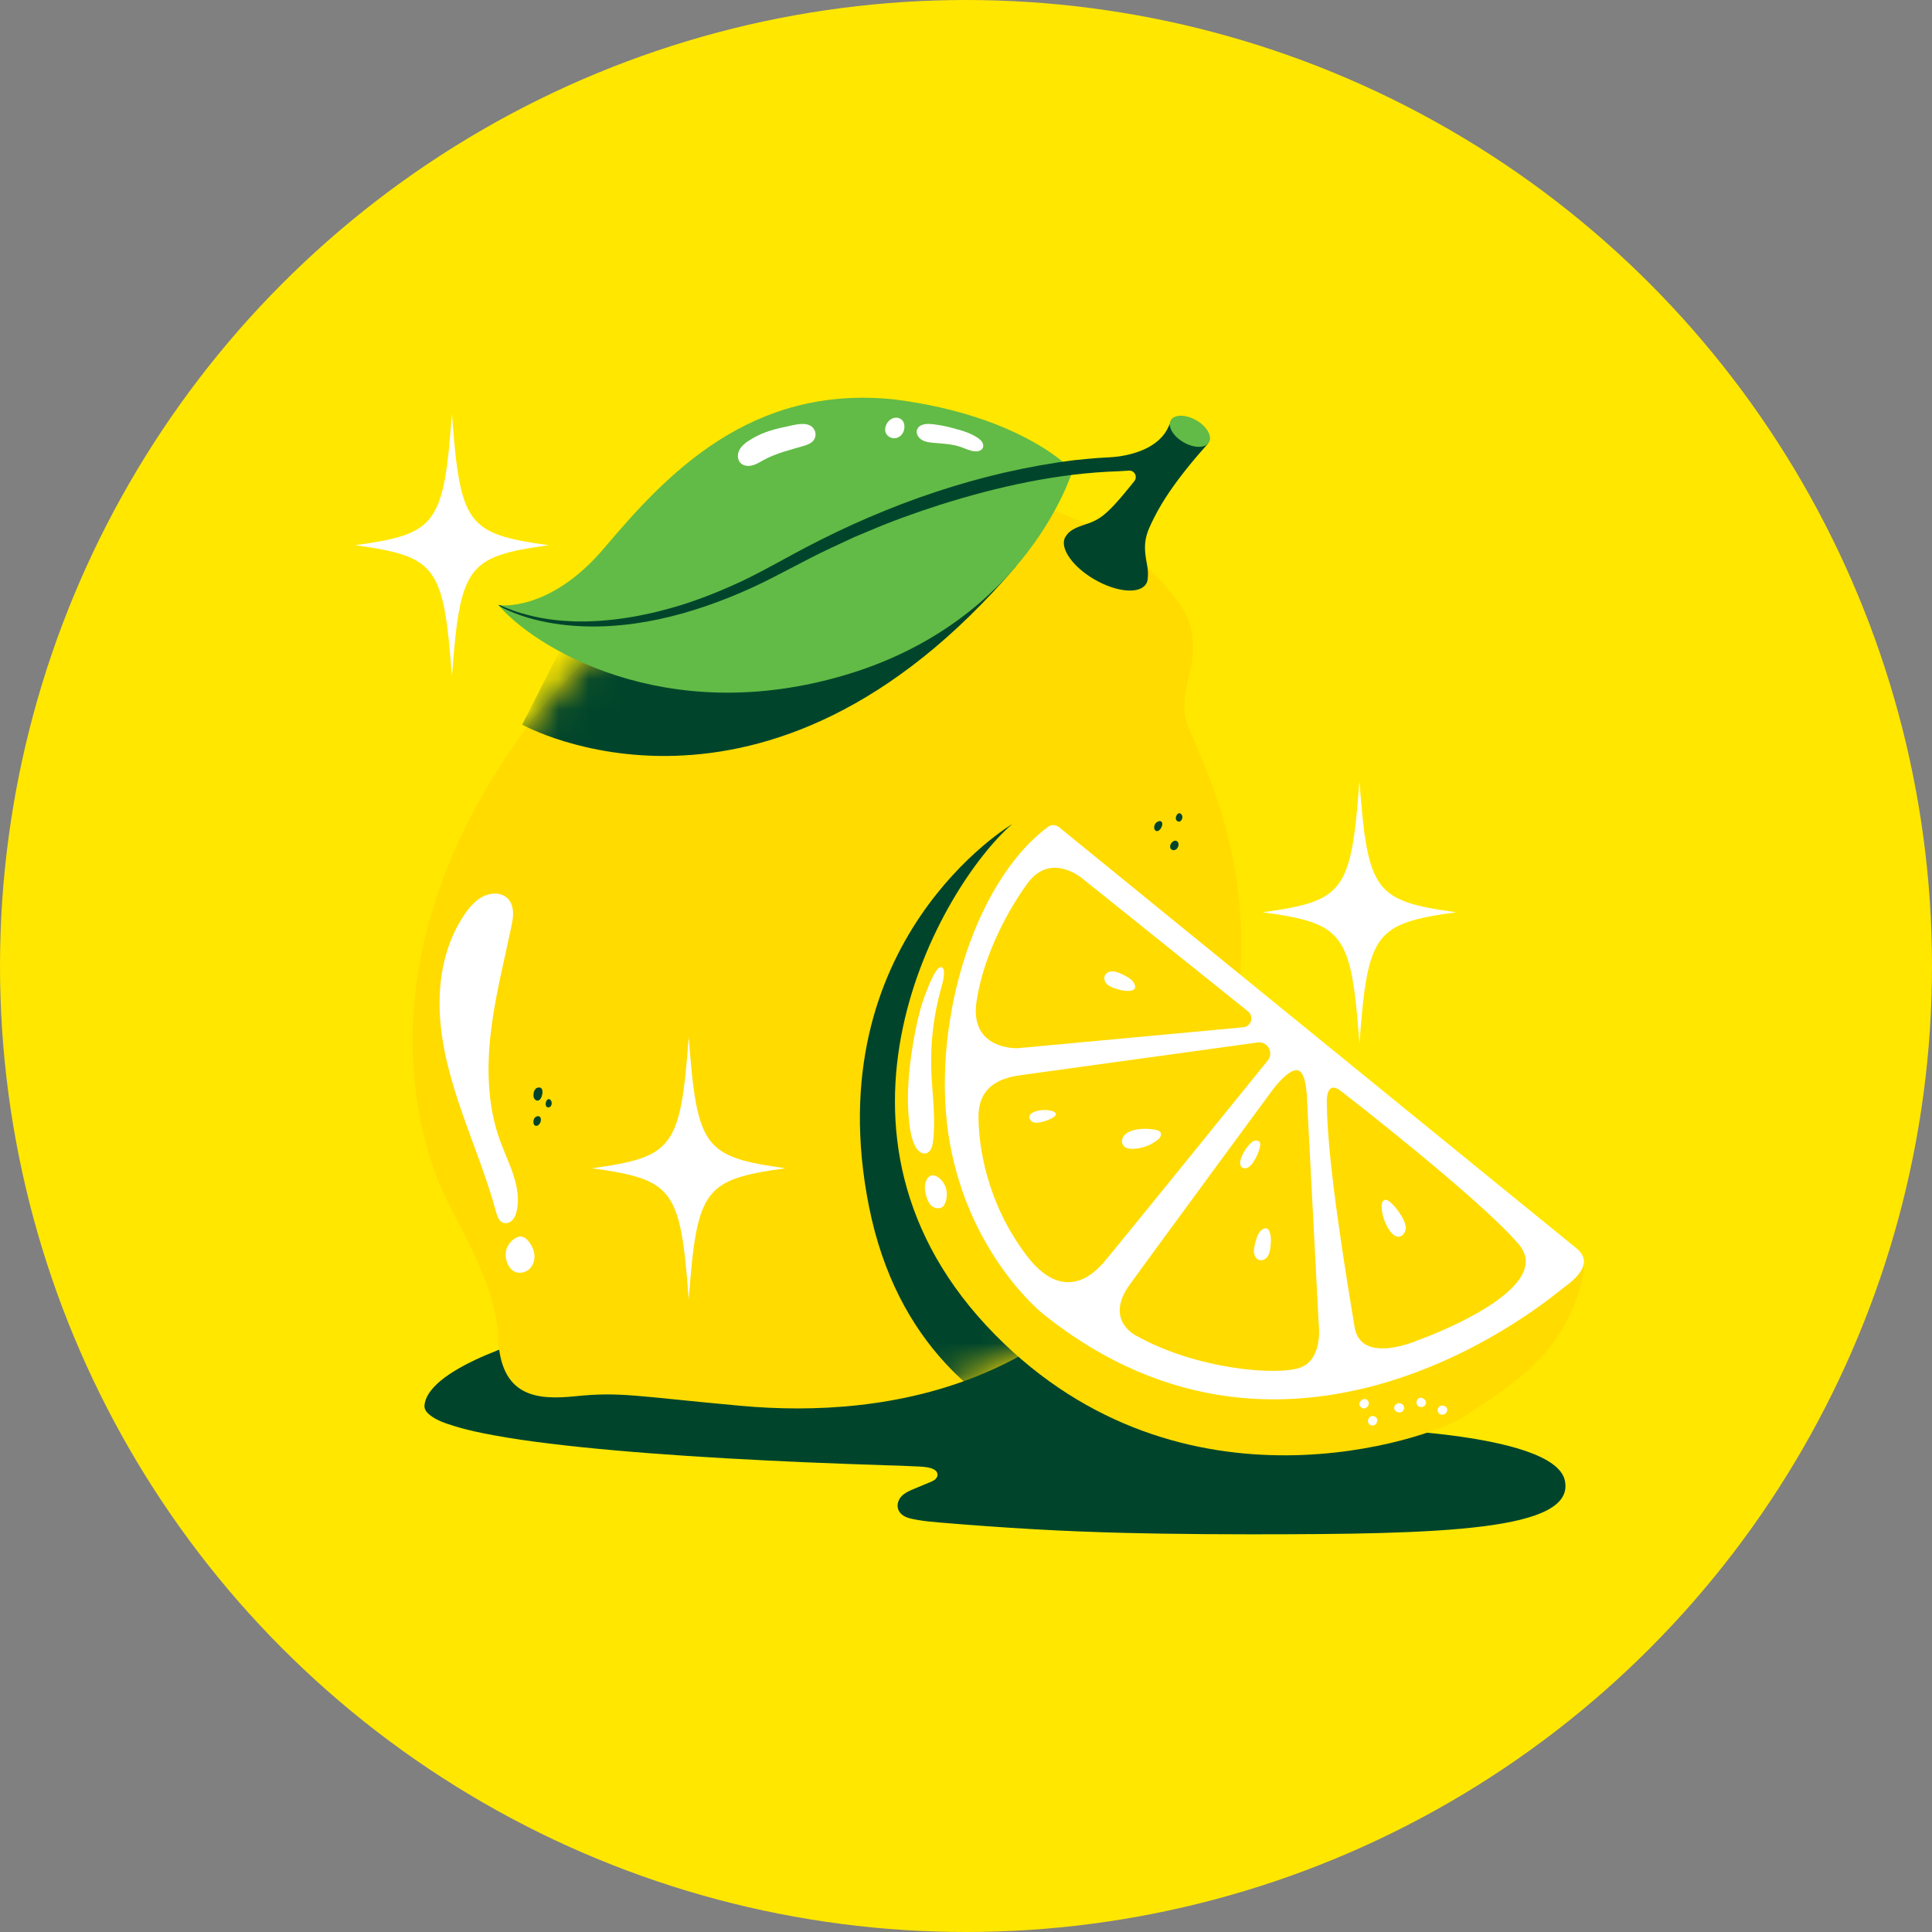 <svg xmlns="http://www.w3.org/2000/svg" fill="none" viewBox="0 0 64 64" height="64" width="64">
<rect x="0" y="0" width="64" height="64" fill="#808080" stroke="none"/>
<circle fill="#FFE700" r="32" cy="32" cx="32"></circle>
<g clip-path="url(#clip0_2072_8401)">
<path fill="#00452B" d="M18.076 44.205C18.076 44.205 14.172 45.227 14.061 46.561C14.051 46.693 14.144 46.8 14.241 46.876C14.467 47.055 14.764 47.152 15.036 47.236C15.474 47.373 15.927 47.468 16.379 47.549C16.975 47.659 17.576 47.744 18.178 47.817C18.898 47.906 19.62 47.979 20.342 48.043C21.151 48.115 21.963 48.176 22.775 48.23C23.645 48.288 24.516 48.337 25.386 48.38C26.285 48.425 27.184 48.463 28.083 48.495C28.533 48.511 28.983 48.527 29.433 48.542C29.702 48.551 29.971 48.555 30.24 48.572C30.433 48.586 31.049 48.561 31.057 48.849C31.059 48.912 31.022 48.97 30.974 49.011C30.926 49.052 30.867 49.075 30.809 49.1C30.638 49.172 30.465 49.243 30.294 49.314C30.141 49.378 29.984 49.444 29.867 49.562C29.734 49.7 29.682 49.917 29.797 50.085C29.92 50.262 30.142 50.303 30.34 50.34C30.614 50.391 30.893 50.416 31.171 50.439C32.193 50.525 33.215 50.598 34.239 50.657C35.254 50.715 36.267 50.755 37.281 50.78C37.66 50.788 38.04 50.796 38.418 50.803C39.417 50.819 40.415 50.826 41.413 50.826C47.744 50.826 52.198 50.715 51.838 49.045C51.478 47.374 44.527 47.301 44.527 47.301L34.272 43.66L18.076 44.206L18.076 44.205Z"></path>
<path fill="#FFDB00" d="M36.919 17.87C36.919 17.87 39.189 19.552 39.455 20.827C39.714 22.064 39.108 22.645 39.258 23.721C39.407 24.797 43.055 29.907 39.715 37.978C36.375 46.05 29.311 47.003 24.549 46.57C21.016 46.248 20.552 46.099 19.044 46.254C17.75 46.387 16.577 46.254 16.502 44.306C16.427 42.358 14.986 40.362 14.498 39.073C14.062 37.923 11.901 32.14 16.984 24.749C20.327 19.889 24.853 17.697 29.509 17.939C29.509 17.939 31.328 18.105 32.237 17.066C32.87 16.344 34.568 16.484 36.919 17.87Z"></path>
<mask height="31" width="29" y="16" x="13" maskUnits="userSpaceOnUse" style="mask-type:luminance" id="mask0_2072_8401">
<path fill="white" d="M36.919 17.87C36.919 17.87 39.189 19.552 39.455 20.827C39.714 22.064 39.108 22.645 39.258 23.721C39.407 24.797 43.055 29.907 39.715 37.978C36.375 46.05 29.311 47.003 24.549 46.57C21.016 46.248 20.552 46.099 19.044 46.254C17.75 46.387 16.577 46.254 16.502 44.306C16.427 42.358 14.986 40.362 14.498 39.073C14.062 37.923 11.901 32.14 16.984 24.749C20.327 19.889 24.853 17.697 29.509 17.939C29.509 17.939 31.328 18.105 32.237 17.066C32.87 16.344 34.568 16.484 36.919 17.87Z"></path>
</mask>
<g mask="url(#mask0_2072_8401)">
<path fill="#00452B" d="M17.299 24.005C17.299 24.005 25.352 28.514 33.678 18.734L18.95 20.757L17.299 24.005Z"></path>
<path fill="#00452B" d="M33.517 27.308C33.517 27.308 27.032 31.167 28.786 39.966C30.607 49.105 40.225 48.703 40.225 48.703L33.517 27.308Z"></path>
</g>
<path fill="#FFDB00" d="M52.471 41.843C52.471 41.843 52.565 42.495 51.832 43.878C51.1 45.26 49.602 46.222 48.428 46.968C47.361 47.644 39.179 50.521 32.961 44.212C26.431 37.587 31.161 29.367 33.519 27.308C33.519 27.308 34.079 26.494 35.34 27.527L52.472 41.843L52.471 41.843Z"></path>
<path fill="#62BB46" d="M35.53 15.59C35.53 15.59 34.045 20.554 28.024 22.353C22.004 24.152 17.661 21.407 16.511 20.044C16.511 20.044 18.187 20.318 20.027 18.142C22.059 15.739 24.851 12.723 29.638 13.233C33.915 13.78 35.53 15.59 35.53 15.59Z"></path>
<path fill="white" d="M15.923 29.74C15.708 29.872 15.541 30.071 15.398 30.278C14.748 31.221 14.514 32.406 14.568 33.552C14.621 34.697 14.942 35.812 15.319 36.895C15.697 37.977 16.134 39.041 16.433 40.146C16.473 40.289 16.525 40.453 16.666 40.505C16.774 40.545 16.899 40.498 16.977 40.413C17.054 40.329 17.094 40.216 17.119 40.104C17.29 39.31 16.837 38.535 16.56 37.772C16.154 36.65 16.12 35.423 16.255 34.236C16.389 33.051 16.688 31.89 16.933 30.723C16.974 30.528 17.014 30.328 16.987 30.131C16.913 29.571 16.35 29.479 15.923 29.74Z"></path>
<path fill="white" d="M16.812 41.293C16.729 41.469 16.734 41.679 16.812 41.858C16.857 41.963 16.93 42.061 17.031 42.116C17.208 42.213 17.446 42.151 17.576 41.998C17.706 41.844 17.736 41.621 17.676 41.428C17.627 41.269 17.475 41.001 17.294 40.967C17.103 40.931 16.886 41.138 16.812 41.293Z"></path>
<path fill="white" d="M24.785 14.61C24.666 14.692 24.549 14.79 24.486 14.922C24.423 15.053 24.426 15.224 24.525 15.331C24.622 15.435 24.782 15.452 24.92 15.417C25.057 15.382 25.177 15.303 25.301 15.236C25.708 15.014 26.164 14.906 26.607 14.776C26.735 14.738 26.873 14.691 26.953 14.584C27.019 14.495 27.035 14.371 26.991 14.268C26.835 13.894 26.276 14.089 25.99 14.146C25.566 14.23 25.146 14.366 24.787 14.612L24.785 14.61Z"></path>
<path fill="white" d="M29.36 14.067C29.326 14.144 29.309 14.232 29.333 14.314C29.374 14.453 29.532 14.54 29.673 14.514C29.815 14.488 29.929 14.362 29.953 14.219C30.029 13.78 29.527 13.704 29.359 14.067L29.36 14.067Z"></path>
<path fill="white" d="M31.746 14.232C31.701 14.219 31.657 14.206 31.612 14.194C31.432 14.144 31.25 14.102 31.066 14.075C30.9 14.05 30.711 14.017 30.547 14.075C30.428 14.119 30.343 14.227 30.373 14.359C30.4 14.472 30.493 14.558 30.599 14.603C30.704 14.648 30.821 14.66 30.935 14.67C31.239 14.695 31.547 14.71 31.835 14.809C31.987 14.862 32.133 14.938 32.293 14.951C32.394 14.96 32.512 14.932 32.556 14.84C32.584 14.78 32.572 14.707 32.538 14.65C32.505 14.593 32.452 14.549 32.398 14.511C32.202 14.375 31.973 14.296 31.743 14.229L31.746 14.232Z"></path>
<path fill="#00452B" d="M40.017 14.697L38.834 13.865C38.834 13.865 38.775 14.007 38.655 14.242C38.345 14.793 37.666 15.03 37.077 15.118C36.838 15.153 36.6 15.153 36.362 15.172C36.105 15.192 35.849 15.217 35.593 15.243C32.466 15.635 29.447 16.687 26.668 18.148C26.055 18.471 25.383 18.855 24.768 19.159C24.128 19.469 23.465 19.745 22.792 19.97C22.78 19.975 22.767 19.978 22.755 19.982C22.68 20.007 22.605 20.03 22.53 20.054C22.455 20.077 22.378 20.099 22.302 20.121C22.226 20.143 22.147 20.165 22.07 20.185C21.992 20.206 21.913 20.226 21.834 20.247C21.755 20.267 21.676 20.285 21.597 20.304C21.518 20.323 21.438 20.339 21.358 20.356C21.277 20.374 21.197 20.388 21.116 20.404C21.036 20.421 20.954 20.434 20.874 20.447C20.794 20.46 20.712 20.473 20.63 20.485C20.548 20.497 20.466 20.507 20.384 20.517C20.302 20.527 20.221 20.536 20.137 20.543C20.055 20.551 19.972 20.558 19.89 20.564C19.808 20.57 19.725 20.574 19.643 20.578C19.561 20.583 19.478 20.584 19.396 20.586C19.314 20.587 19.232 20.586 19.149 20.586C19.066 20.586 18.985 20.583 18.904 20.578C18.822 20.574 18.74 20.57 18.659 20.564C18.578 20.558 18.497 20.551 18.417 20.542C18.336 20.533 18.256 20.523 18.176 20.511C18.095 20.5 18.016 20.486 17.936 20.472C17.855 20.457 17.778 20.441 17.699 20.424C17.62 20.406 17.543 20.387 17.464 20.366C17.385 20.346 17.309 20.324 17.231 20.301C17.154 20.277 17.078 20.253 17.003 20.225C16.929 20.197 16.853 20.169 16.778 20.14C16.742 20.125 16.704 20.109 16.667 20.093C16.642 20.083 16.619 20.068 16.593 20.061C16.565 20.054 16.537 20.046 16.509 20.039C16.53 20.061 16.555 20.081 16.581 20.096C16.66 20.143 16.745 20.182 16.828 20.219C17.38 20.466 17.975 20.608 18.573 20.687C20.751 20.96 22.945 20.362 24.917 19.465C25.759 19.079 26.65 18.561 27.489 18.17C27.611 18.114 28.188 17.842 28.299 17.793C28.404 17.749 28.684 17.632 28.793 17.586C29.537 17.266 30.367 16.97 31.138 16.723C33.054 16.117 35.061 15.673 37.072 15.61C37.18 15.603 37.288 15.597 37.397 15.59C37.581 15.578 37.692 15.789 37.578 15.935C37.553 15.967 37.528 15.998 37.503 16.03C36.6 17.155 36.397 17.224 35.882 17.396C35.504 17.523 35.394 17.637 35.331 17.731C35.315 17.749 35.302 17.768 35.29 17.788C35.285 17.8 35.279 17.81 35.273 17.822C35.115 18.18 35.545 18.785 36.262 19.199C37.002 19.625 37.768 19.687 37.971 19.334C37.996 19.292 38.011 19.247 38.017 19.197C38.038 19.039 38.03 18.874 37.999 18.718C37.946 18.452 37.905 18.174 37.946 17.904C37.987 17.633 38.107 17.401 38.222 17.168C38.534 16.541 38.953 15.967 39.393 15.423C39.595 15.173 39.806 14.931 40.02 14.691L40.017 14.697Z"></path>
<path fill="white" d="M35.076 27.397L52.24 41.367C52.24 41.367 52.54 41.592 52.456 41.901C52.372 42.216 52.049 42.473 51.777 42.672C51.505 42.869 42.926 50.289 34.52 43.498C34.52 43.498 32.143 41.587 31.471 37.904C30.785 34.146 32.196 29.255 34.722 27.388C34.827 27.309 34.973 27.315 35.076 27.399L35.076 27.397Z"></path>
<path fill="white" d="M30.286 34.347C30.112 35.296 30.011 36.268 30.123 37.225C30.153 37.468 30.195 37.711 30.299 37.933C30.369 38.086 30.512 38.244 30.676 38.205C30.832 38.167 30.889 37.977 30.908 37.816C30.996 37.085 30.894 36.332 30.857 35.602C30.821 34.865 30.873 34.124 31.018 33.4C31.059 33.19 31.109 32.982 31.166 32.776C31.217 32.59 31.274 32.403 31.271 32.211C31.271 32.156 31.262 32.098 31.224 32.06C31.05 31.887 30.752 32.687 30.707 32.797C30.503 33.294 30.382 33.821 30.286 34.347Z"></path>
<path fill="white" d="M30.66 39.174C30.617 39.31 30.641 39.459 30.677 39.596C30.712 39.728 30.764 39.864 30.869 39.952C30.974 40.039 31.145 40.058 31.242 39.962C31.272 39.931 31.293 39.892 31.309 39.851C31.376 39.69 31.382 39.504 31.329 39.339C31.23 39.034 30.809 38.692 30.66 39.174Z"></path>
<path fill="#FFDB00" d="M44.455 36.169C44.455 36.169 48.998 39.681 50.309 41.217C51.62 42.754 46.969 44.398 46.969 44.398C46.969 44.398 45.081 45.234 44.872 43.962C44.625 42.448 43.966 38.544 43.954 36.559C43.954 36.559 43.89 35.705 44.455 36.169Z"></path>
<path fill="#FFDB00" d="M43.286 36.214L43.685 43.878C43.685 43.878 43.834 45.009 43.091 45.297C42.349 45.585 39.629 45.371 37.625 44.239C37.625 44.239 36.577 43.728 37.42 42.559C38.265 41.39 42.144 36.12 42.144 36.12C42.144 36.12 42.663 35.409 42.979 35.452C43.245 35.489 43.284 36.212 43.284 36.212L43.286 36.214Z"></path>
<path fill="#FFDB00" d="M35.896 29.135L41.342 33.504C41.549 33.671 41.449 34.007 41.184 34.03L33.715 34.723C33.715 34.723 32.113 34.798 32.348 33.182C32.583 31.569 33.478 30.025 34.032 29.268C34.83 28.178 35.896 29.134 35.896 29.134L35.896 29.135Z"></path>
<path fill="#FFDB00" d="M33.842 35.612L41.659 34.533C41.989 34.488 42.206 34.869 41.997 35.129C40.475 37.011 36.512 41.906 36.505 41.884C36.496 41.856 35.383 43.397 34.019 41.606C32.655 39.816 32.42 37.926 32.414 37.005C32.405 35.854 33.346 35.682 33.842 35.613L33.842 35.612Z"></path>
<path fill="#00452B" d="M38.306 27.245C38.252 27.292 38.224 27.368 38.236 27.438C38.242 27.473 38.259 27.508 38.291 27.524C38.341 27.548 38.4 27.513 38.435 27.469C38.477 27.415 38.528 27.306 38.49 27.239C38.452 27.172 38.357 27.203 38.307 27.247L38.306 27.245Z"></path>
<path fill="#00452B" d="M38.772 27.985C38.756 28.03 38.758 28.086 38.788 28.124C38.824 28.166 38.892 28.175 38.942 28.148C39.028 28.105 39.084 27.947 39 27.874C38.917 27.8 38.802 27.9 38.772 27.985Z"></path>
<path fill="#00452B" d="M38.974 27.176C39.081 27.305 39.228 27.108 39.144 26.988C39.037 26.837 38.892 27.078 38.974 27.176Z"></path>
<path fill="#00452B" d="M17.746 36.066C17.696 36.113 17.677 36.183 17.673 36.252C17.67 36.299 17.673 36.349 17.696 36.389C17.72 36.43 17.763 36.462 17.81 36.46C17.866 36.455 17.908 36.406 17.931 36.354C17.965 36.28 17.991 36.148 17.948 36.072C17.907 36.001 17.799 36.017 17.746 36.066Z"></path>
<path fill="#00452B" d="M18.078 36.555C18.075 36.591 18.078 36.631 18.103 36.658C18.133 36.692 18.19 36.691 18.226 36.663C18.291 36.612 18.294 36.483 18.228 36.43C18.141 36.359 18.082 36.481 18.078 36.555Z"></path>
<path fill="#00452B" d="M17.727 37.014C17.688 37.052 17.671 37.107 17.67 37.161C17.67 37.189 17.673 37.217 17.684 37.242C17.696 37.267 17.718 37.288 17.744 37.294C17.779 37.303 17.818 37.285 17.845 37.261C17.905 37.206 17.936 37.107 17.907 37.031C17.878 36.955 17.781 36.964 17.728 37.014L17.727 37.014Z"></path>
<path fill="white" d="M45.075 46.608C45.212 46.754 45.43 46.539 45.309 46.393C45.187 46.247 44.933 46.457 45.075 46.608Z"></path>
<path fill="white" d="M45.399 47.206C45.572 47.292 45.719 47.023 45.551 46.928C45.371 46.826 45.211 47.112 45.399 47.206Z"></path>
<path fill="white" d="M46.25 46.756C46.275 46.775 46.306 46.785 46.338 46.788C46.526 46.801 46.585 46.558 46.405 46.494C46.238 46.433 46.095 46.643 46.25 46.757L46.25 46.756Z"></path>
<path fill="white" d="M46.931 46.409C46.909 46.472 46.934 46.547 46.987 46.585C47.041 46.623 47.12 46.621 47.172 46.582C47.386 46.424 47.023 46.149 46.931 46.409Z"></path>
<path fill="white" d="M47.636 46.653C47.606 46.718 47.634 46.801 47.694 46.84C47.769 46.889 47.881 46.858 47.922 46.779C48.022 46.582 47.721 46.471 47.637 46.653L47.636 46.653Z"></path>
<path fill="#62BB46" d="M40.05 14.652C40.166 14.45 39.977 14.124 39.628 13.922C39.279 13.721 38.902 13.721 38.786 13.922C38.67 14.123 38.858 14.45 39.207 14.651C39.556 14.853 39.933 14.853 40.05 14.652Z"></path>
<path fill="white" d="M45.781 39.854C45.766 39.899 45.766 39.949 45.769 39.997C45.784 40.285 45.888 40.568 46.06 40.798C46.124 40.883 46.211 40.967 46.317 40.969C46.444 40.972 46.547 40.849 46.563 40.722C46.579 40.595 46.528 40.472 46.469 40.359C46.377 40.187 46.262 40.028 46.126 39.889C46.026 39.786 45.851 39.642 45.782 39.854L45.781 39.854Z"></path>
<path fill="white" d="M34.925 36.832C34.899 36.815 34.867 36.804 34.836 36.797C34.647 36.752 34.446 36.764 34.264 36.831C34.197 36.856 34.127 36.895 34.105 36.964C34.079 37.046 34.139 37.135 34.216 37.169C34.294 37.202 34.384 37.195 34.467 37.177C34.596 37.151 34.72 37.107 34.837 37.047C34.922 37.003 35.049 36.917 34.925 36.832Z"></path>
<path fill="white" d="M41.821 40.723C41.706 40.799 41.649 40.938 41.609 41.07C41.589 41.137 41.57 41.206 41.557 41.276C41.538 41.366 41.526 41.46 41.549 41.549C41.573 41.638 41.637 41.722 41.726 41.742C41.829 41.767 41.937 41.704 41.995 41.616C42.054 41.529 42.073 41.42 42.084 41.315C42.092 41.251 42.097 41.185 42.1 41.121C42.108 40.973 42.07 40.561 41.821 40.725L41.821 40.723Z"></path>
<path fill="white" d="M37.582 32.602C37.53 32.474 37.404 32.393 37.281 32.327C37.218 32.294 37.154 32.263 37.09 32.237C37.005 32.202 36.914 32.172 36.824 32.178C36.733 32.184 36.638 32.232 36.6 32.316C36.556 32.412 36.597 32.531 36.673 32.604C36.749 32.677 36.851 32.716 36.952 32.748C37.015 32.767 37.078 32.785 37.141 32.801C37.284 32.836 37.696 32.877 37.584 32.602L37.582 32.602Z"></path>
<path fill="white" d="M41.552 37.79C41.494 37.809 41.446 37.851 41.403 37.896C41.273 38.032 41.174 38.195 41.111 38.371C41.093 38.421 41.079 38.474 41.079 38.526C41.079 38.579 41.099 38.635 41.14 38.667C41.194 38.712 41.277 38.709 41.34 38.677C41.403 38.645 41.451 38.589 41.492 38.532C41.593 38.393 41.669 38.236 41.717 38.07C41.735 38.009 41.767 37.899 41.732 37.838C41.698 37.781 41.609 37.771 41.552 37.788L41.552 37.79Z"></path>
<path fill="white" d="M37.565 37.437C37.445 37.468 37.322 37.516 37.242 37.611C37.161 37.706 37.138 37.857 37.215 37.953C37.286 38.041 37.411 38.059 37.524 38.057C37.81 38.051 38.094 37.952 38.323 37.779C38.385 37.734 38.445 37.676 38.458 37.601C38.489 37.429 38.245 37.42 38.132 37.405C37.943 37.38 37.749 37.391 37.563 37.437L37.565 37.437Z"></path>
<path fill="white" d="M48.238 30.22C45.532 30.594 45.309 30.898 45.033 34.568C44.756 30.899 44.533 30.595 41.827 30.22C44.533 29.846 44.756 29.541 45.033 25.871C45.309 29.54 45.532 29.844 48.238 30.22Z"></path>
<path fill="white" d="M18.176 18.061C15.47 18.436 15.246 18.74 14.97 22.41C14.694 18.741 14.47 18.437 11.765 18.061C14.47 17.687 14.694 17.383 14.97 13.713C15.246 17.382 15.47 17.686 18.176 18.061Z"></path>
<path fill="white" d="M26.02 38.7C23.315 39.075 23.091 39.379 22.815 43.049C22.539 39.38 22.315 39.076 19.609 38.7C22.315 38.326 22.539 38.022 22.815 34.352C23.091 38.021 23.315 38.325 26.02 38.7Z"></path>
</g>
<defs>
<clipPath id="clip0_2072_8401">
<rect transform="translate(11.765 13.177)" fill="white" height="37.647" width="40.709"></rect>
</clipPath>
</defs>
</svg>
